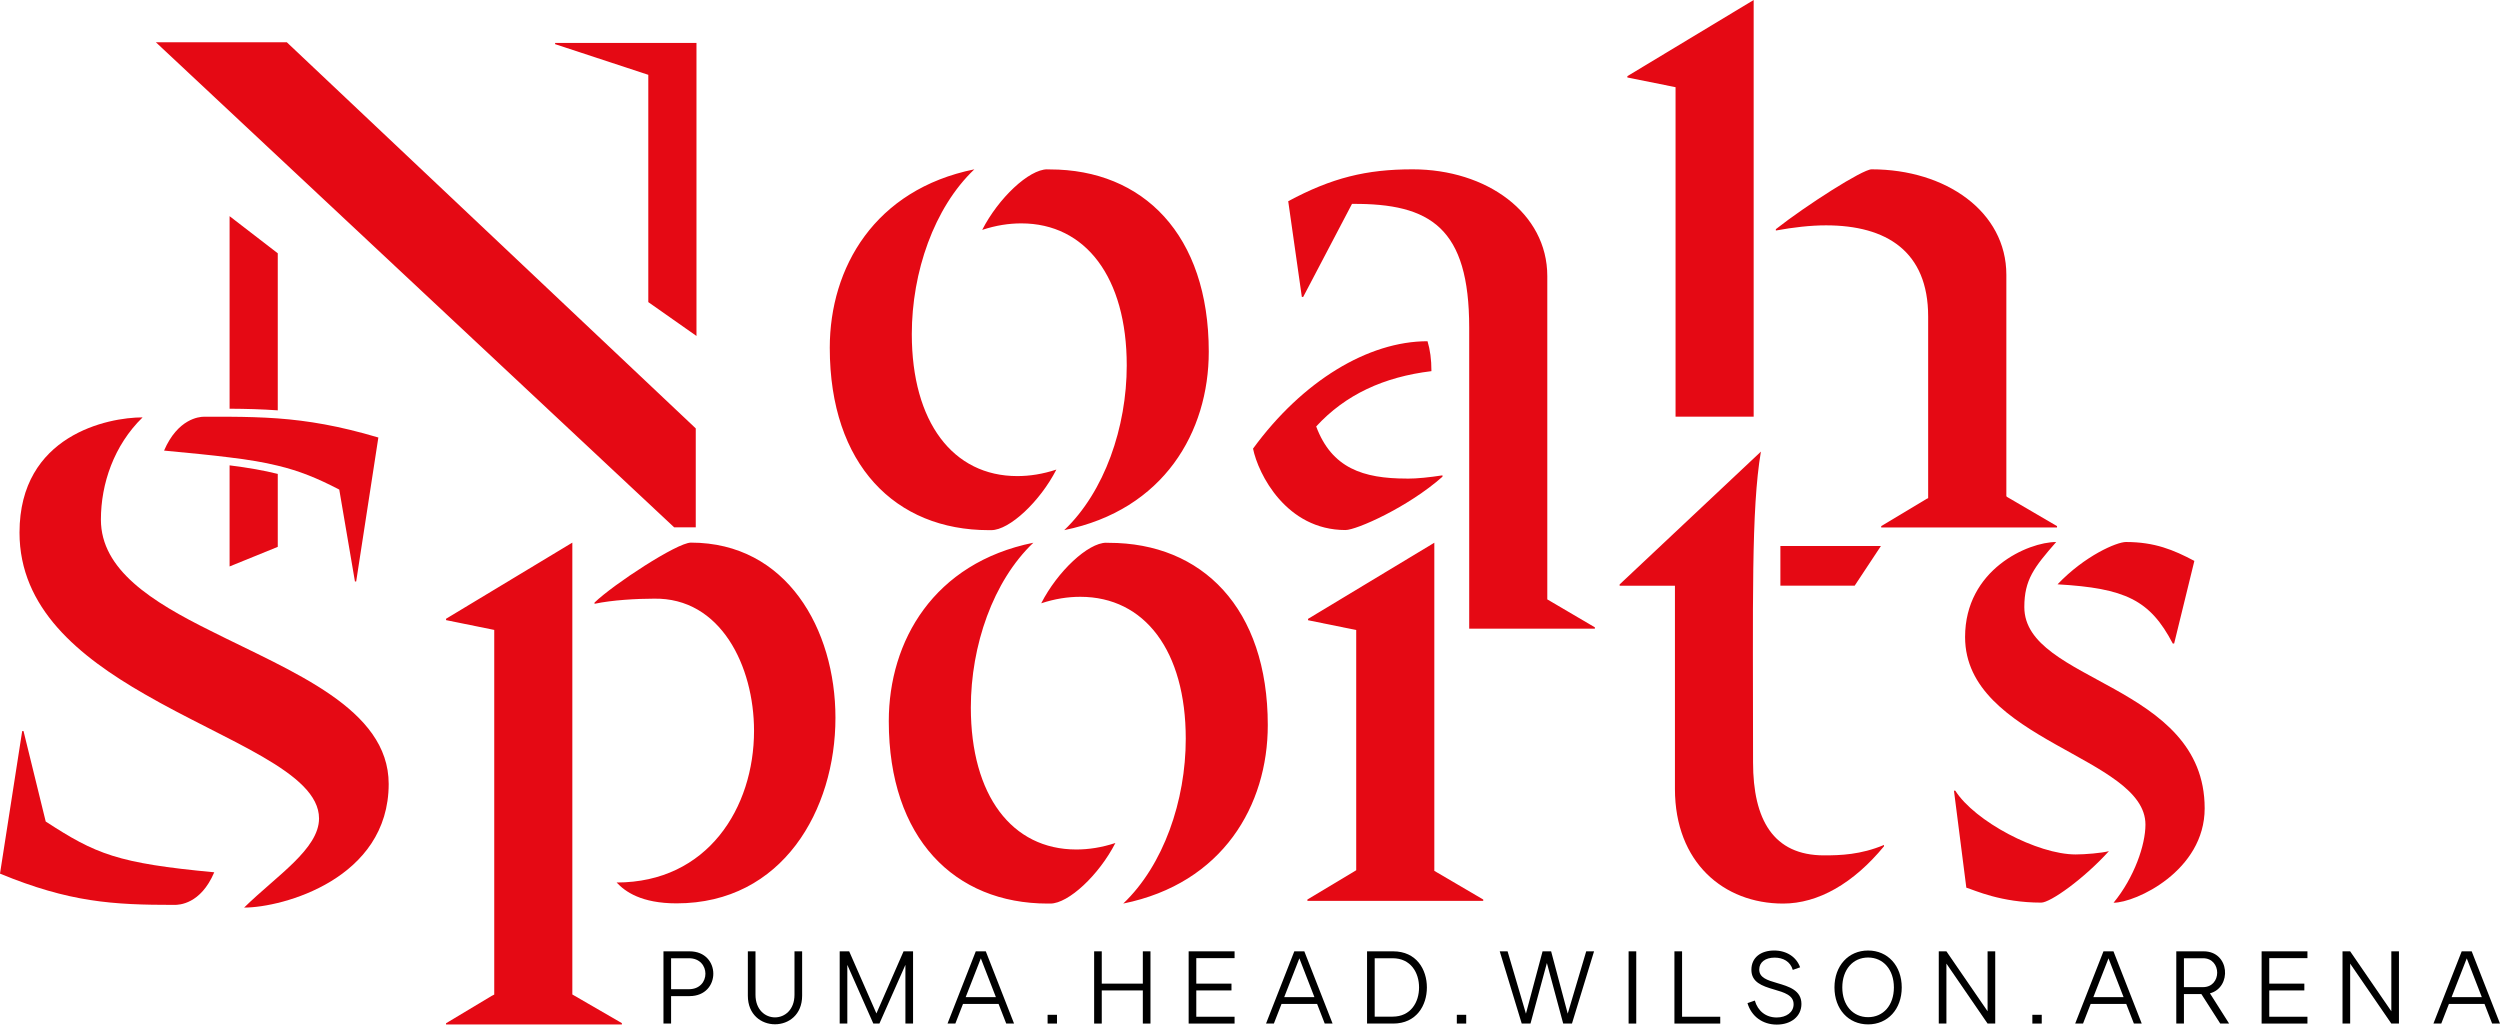 <?xml version="1.0" encoding="UTF-8"?> <svg xmlns="http://www.w3.org/2000/svg" width="122" height="50" viewBox="0 0 122 50" fill="none"><path d="M13.998 2.064H7.608L32.9 25.735H33.953V20.906L13.998 2.064ZM11.204 10.549V19.945C12.014 19.95 12.78 19.97 13.555 20.025V12.361L11.204 10.549ZM11.204 22.714V27.643L13.555 26.687V23.127C12.87 22.956 12.125 22.825 11.204 22.709M27.09 2.095V2.155L31.637 3.651V14.743L33.988 16.395V2.095H27.09Z" fill="#E50914"></path><path d="M40.493 16.969C40.493 13.061 42.684 9.25 47.548 8.263C45.579 10.136 44.496 13.283 44.496 16.304C44.496 20.594 46.501 23.233 49.642 23.233C50.247 23.233 50.881 23.137 51.551 22.915C50.755 24.471 49.265 25.871 48.374 25.871H48.248C43.706 25.871 40.493 22.694 40.493 16.974M51.108 8.268H51.234C55.775 8.268 58.988 11.445 58.988 17.165C58.988 21.073 56.797 24.884 51.934 25.871C53.902 23.998 54.985 20.851 54.985 17.83C54.985 13.54 52.981 10.901 49.839 10.901C49.235 10.901 48.6 10.997 47.931 11.219C48.726 9.663 50.217 8.263 51.108 8.263" fill="#E50914"></path><path d="M68.645 23.354C66.516 23.354 64.99 22.845 64.23 20.811C65.659 19.255 67.533 18.394 69.854 18.112C69.854 17.538 69.788 17.064 69.663 16.652C66.772 16.652 63.56 18.59 61.148 21.893C61.4 23.132 62.769 25.866 65.659 25.866C66.198 25.866 68.711 24.753 70.393 23.263V23.197C69.758 23.293 69.184 23.358 68.645 23.358" fill="#E50914"></path><path d="M77.83 30.614V30.68H71.697V15.987C71.697 11.128 69.824 9.919 65.977 9.95L63.595 14.491H63.53L62.865 9.819C64.995 8.676 66.677 8.263 68.933 8.263C72.553 8.263 75.508 10.393 75.508 13.474V29.25L77.83 30.614Z" fill="#E50914"></path><path d="M97.941 24.245L97.91 24.215V13.409C97.91 10.327 94.955 8.263 91.334 8.263C90.891 8.263 88.157 10.01 86.662 11.183V11.249C87.518 11.093 88.349 10.997 89.109 10.997C92.065 10.997 94.094 12.271 94.094 15.443V24.31L94.028 24.34L91.803 25.675V25.74H100.383V25.675L97.936 24.245H97.941ZM79.416 3.716V3.781L81.767 4.255V20.332H85.579V0L79.416 3.716Z" fill="#E50914"></path><path d="M10.453 42.573C9.789 44.129 8.736 44.159 8.515 44.159C5.493 44.159 3.399 44.033 0 42.633L1.083 35.675H1.148L2.231 40.091C4.678 41.682 5.725 42.125 10.458 42.568" fill="#E50914"></path><path d="M18.464 21.349L17.382 28.374H17.321L16.556 23.892C15.473 23.328 14.602 22.976 13.55 22.724C12.875 22.558 12.125 22.432 11.198 22.321C10.322 22.21 9.29 22.11 8.006 21.989C8.676 20.433 9.723 20.337 9.945 20.337C10.378 20.337 10.796 20.337 11.198 20.337C12.019 20.342 12.78 20.363 13.55 20.418C15.04 20.529 16.541 20.78 18.459 21.349" fill="#E50914"></path><path d="M18.968 38.253C18.968 42.89 13.791 44.29 11.913 44.29C13.499 42.734 15.569 41.43 15.569 39.94C15.569 37.684 11.057 36.188 7.054 33.872C3.847 32.029 0.952 29.678 0.952 25.992C0.952 21.229 5.272 20.368 6.959 20.368C5.559 21.732 4.924 23.61 4.924 25.358C4.924 27.805 7.402 29.36 10.292 30.791C14.265 32.795 18.968 34.572 18.968 38.258" fill="#E50914"></path><path d="M21.767 49.934L23.993 48.6L24.119 48.535V30.74L21.767 30.262V30.196L27.93 26.48V48.53L30.347 49.929V49.995H21.767V49.929V49.934ZM29.013 29.406C29.934 28.515 33.046 26.48 33.716 26.48C38.389 26.48 40.77 30.705 40.77 35.03C40.77 39.512 38.197 44.084 33.016 44.084C31.299 44.084 30.503 43.51 30.091 43.066C34.537 43.066 36.797 39.411 36.797 35.665C36.797 32.518 35.176 29.149 31.903 29.215C31.108 29.215 29.869 29.28 29.013 29.466V29.401V29.406Z" fill="#E50914"></path><path d="M43.373 35.191C43.373 31.284 45.564 27.472 50.428 26.485C48.459 28.358 47.377 31.506 47.377 34.527C47.377 38.817 49.381 41.455 52.523 41.455C53.127 41.455 53.761 41.359 54.431 41.138C53.635 42.694 52.145 44.094 51.254 44.094H51.128C46.586 44.094 43.373 40.916 43.373 35.196M53.988 26.49H54.114C58.656 26.49 61.868 29.668 61.868 35.388C61.868 39.295 59.678 43.107 54.814 44.094C56.782 42.221 57.865 39.074 57.865 36.052C57.865 31.762 55.861 29.124 52.719 29.124C52.115 29.124 51.48 29.22 50.811 29.441C51.606 27.885 53.097 26.485 53.988 26.485" fill="#E50914"></path><path d="M69.995 26.485L63.832 30.201V30.267L66.183 30.745V42.467L66.027 42.563L63.801 43.897V43.963H72.382V43.897L69.995 42.498V26.485Z" fill="#E50914"></path><path d="M85.549 37.195C85.549 29.381 85.453 24.869 85.932 22.039L79.038 28.52V28.585H81.737V38.499C81.737 42.09 84.119 44.094 87.014 44.094C88.731 44.094 90.448 43.107 91.939 41.299V41.234C90.796 41.712 89.809 41.742 89.013 41.742C86.536 41.742 85.549 39.995 85.549 37.2" fill="#E50914"></path><path d="M91.788 26.646H86.883V28.58H90.509L91.788 26.646Z" fill="#E50914"></path><path d="M95.418 38.585C96.37 40.081 99.421 41.697 101.294 41.697C101.737 41.697 102.563 41.631 102.915 41.536C101.677 42.9 100.055 44.048 99.612 44.048C97.644 44.048 96.37 43.444 95.957 43.318L95.353 38.585H95.418ZM104.698 40.237C104.698 36.934 95.896 36.138 95.896 31.088C95.896 27.785 98.978 26.45 100.342 26.45C99.26 27.689 98.787 28.293 98.787 29.627C98.787 33.313 107.588 33.343 107.588 39.446C107.588 42.498 104.22 44.053 103.142 44.053C104.159 42.815 104.698 41.224 104.698 40.242M103.746 26.45C105.146 26.45 106.068 26.833 107.085 27.372L106.098 31.405H106.032C104.92 29.275 103.711 28.706 100.408 28.515C101.742 27.115 103.298 26.45 103.746 26.45Z" fill="#E50914"></path><path d="M32.749 49.95H32.377V46.425H33.651C35.196 46.425 35.196 48.61 33.651 48.61H32.749V49.95ZM33.62 48.273C34.693 48.273 34.693 46.762 33.62 46.762H32.749V48.273H33.62Z" fill="black"></path><path d="M36.495 46.425H36.868V48.545C36.868 49.28 37.346 49.648 37.82 49.648C38.293 49.648 38.771 49.28 38.771 48.545V46.425H39.144V48.59C39.144 49.522 38.484 49.985 37.82 49.985C37.155 49.985 36.495 49.522 36.495 48.59V46.425Z" fill="black"></path><path d="M40.977 46.425H41.44L42.769 49.456L44.094 46.425H44.557V49.95H44.184V47.085L42.915 49.95H42.618L41.349 47.085V49.95H40.977V46.425Z" fill="black"></path><path d="M47.618 46.425H48.107L49.486 49.95H49.104L48.731 48.993H46.994L46.621 49.95H46.239L47.618 46.425ZM48.6 48.661L47.865 46.767L47.125 48.661H48.6Z" fill="black"></path><path d="M51.581 49.522H51.123V49.95H51.581V49.522Z" fill="black"></path><path d="M53.394 46.425H53.766V48.001H55.77V46.425H56.143V49.95H55.77V48.333H53.766V49.95H53.394V46.425Z" fill="black"></path><path d="M58.006 46.425H60.247V46.757H58.379V48.001H60.096V48.333H58.379V49.617H60.247V49.95H58.006V46.425Z" fill="black"></path><path d="M63.162 46.425H63.651L65.03 49.95H64.647L64.275 48.993H62.538L62.165 49.95H61.782L63.162 46.425ZM64.144 48.661L63.409 46.767L62.669 48.661H64.144Z" fill="black"></path><path d="M66.712 46.425H67.986C69.119 46.425 69.632 47.306 69.632 48.187C69.632 49.069 69.119 49.95 67.986 49.95H66.712V46.425ZM67.085 49.612H67.956C68.852 49.612 69.25 48.902 69.25 48.187C69.25 47.472 68.852 46.762 67.956 46.762H67.085V49.612Z" fill="black"></path><path d="M71.551 49.522H71.093V49.95H71.551V49.522Z" fill="black"></path><path d="M74.26 49.95L73.187 46.425H73.57L74.466 49.466L75.277 46.425H75.695L76.505 49.466L77.407 46.425H77.79L76.712 49.95H76.284L75.488 46.994L74.688 49.95H74.26Z" fill="black"></path><path d="M79.849 46.425H79.476V49.95H79.849V46.425Z" fill="black"></path><path d="M81.712 46.425H82.085V49.617H83.948V49.95H81.712V46.425Z" fill="black"></path><path d="M87.845 47.205L87.488 47.331C87.367 46.918 87.014 46.732 86.601 46.732C86.153 46.732 85.851 46.954 85.851 47.311C85.851 47.709 86.229 47.83 86.732 47.976C87.296 48.142 87.91 48.323 87.91 48.993C87.91 49.602 87.402 50 86.707 50C86.012 50 85.468 49.597 85.277 48.953L85.635 48.827C85.781 49.34 86.178 49.653 86.702 49.653C87.17 49.653 87.528 49.401 87.528 49.008C87.528 48.57 87.085 48.434 86.561 48.283C85.972 48.112 85.468 47.925 85.468 47.326C85.468 46.727 85.927 46.385 86.581 46.385C87.186 46.385 87.669 46.702 87.845 47.205Z" fill="black"></path><path d="M89.522 48.187C89.522 47.13 90.201 46.385 91.163 46.385C92.125 46.385 92.805 47.13 92.805 48.187C92.805 49.245 92.125 49.99 91.163 49.99C90.201 49.99 89.522 49.245 89.522 48.187ZM92.422 48.187C92.422 47.316 91.903 46.727 91.163 46.727C90.423 46.727 89.904 47.316 89.904 48.187C89.904 49.058 90.423 49.638 91.163 49.638C91.903 49.638 92.422 49.058 92.422 48.187Z" fill="black"></path><path d="M94.612 46.425H94.985L96.994 49.35V46.425H97.367V49.95H96.994L94.985 47.024V49.95H94.612V46.425Z" fill="black"></path><path d="M99.637 49.522H99.179V49.95H99.637V49.522Z" fill="black"></path><path d="M102.649 46.425H103.137L104.517 49.95H104.134L103.761 48.993H102.024L101.652 49.95H101.269L102.649 46.425ZM103.631 48.661L102.895 46.767L102.155 48.661H103.631Z" fill="black"></path><path d="M107.427 48.51H106.576V49.95H106.203V46.425H107.538C108.822 46.425 108.922 48.192 107.845 48.474L108.781 49.95H108.348L107.427 48.51ZM107.507 48.172C108.429 48.172 108.429 46.762 107.507 46.762H106.576V48.172H107.507Z" fill="black"></path><path d="M110.367 46.425H112.603V46.757H110.74V48.001H112.452V48.333H110.74V49.617H112.603V49.95H110.367V46.425Z" fill="black"></path><path d="M114.315 46.425H114.688L116.697 49.35V46.425H117.069V49.95H116.697L114.688 47.024V49.95H114.315V46.425Z" fill="black"></path><path d="M120.131 46.425H120.619L121.999 49.95H121.616L121.244 48.993H119.507L119.134 49.95H118.751L120.131 46.425ZM121.113 48.661L120.378 46.767L119.637 48.661H121.113Z" fill="black"></path></svg> 